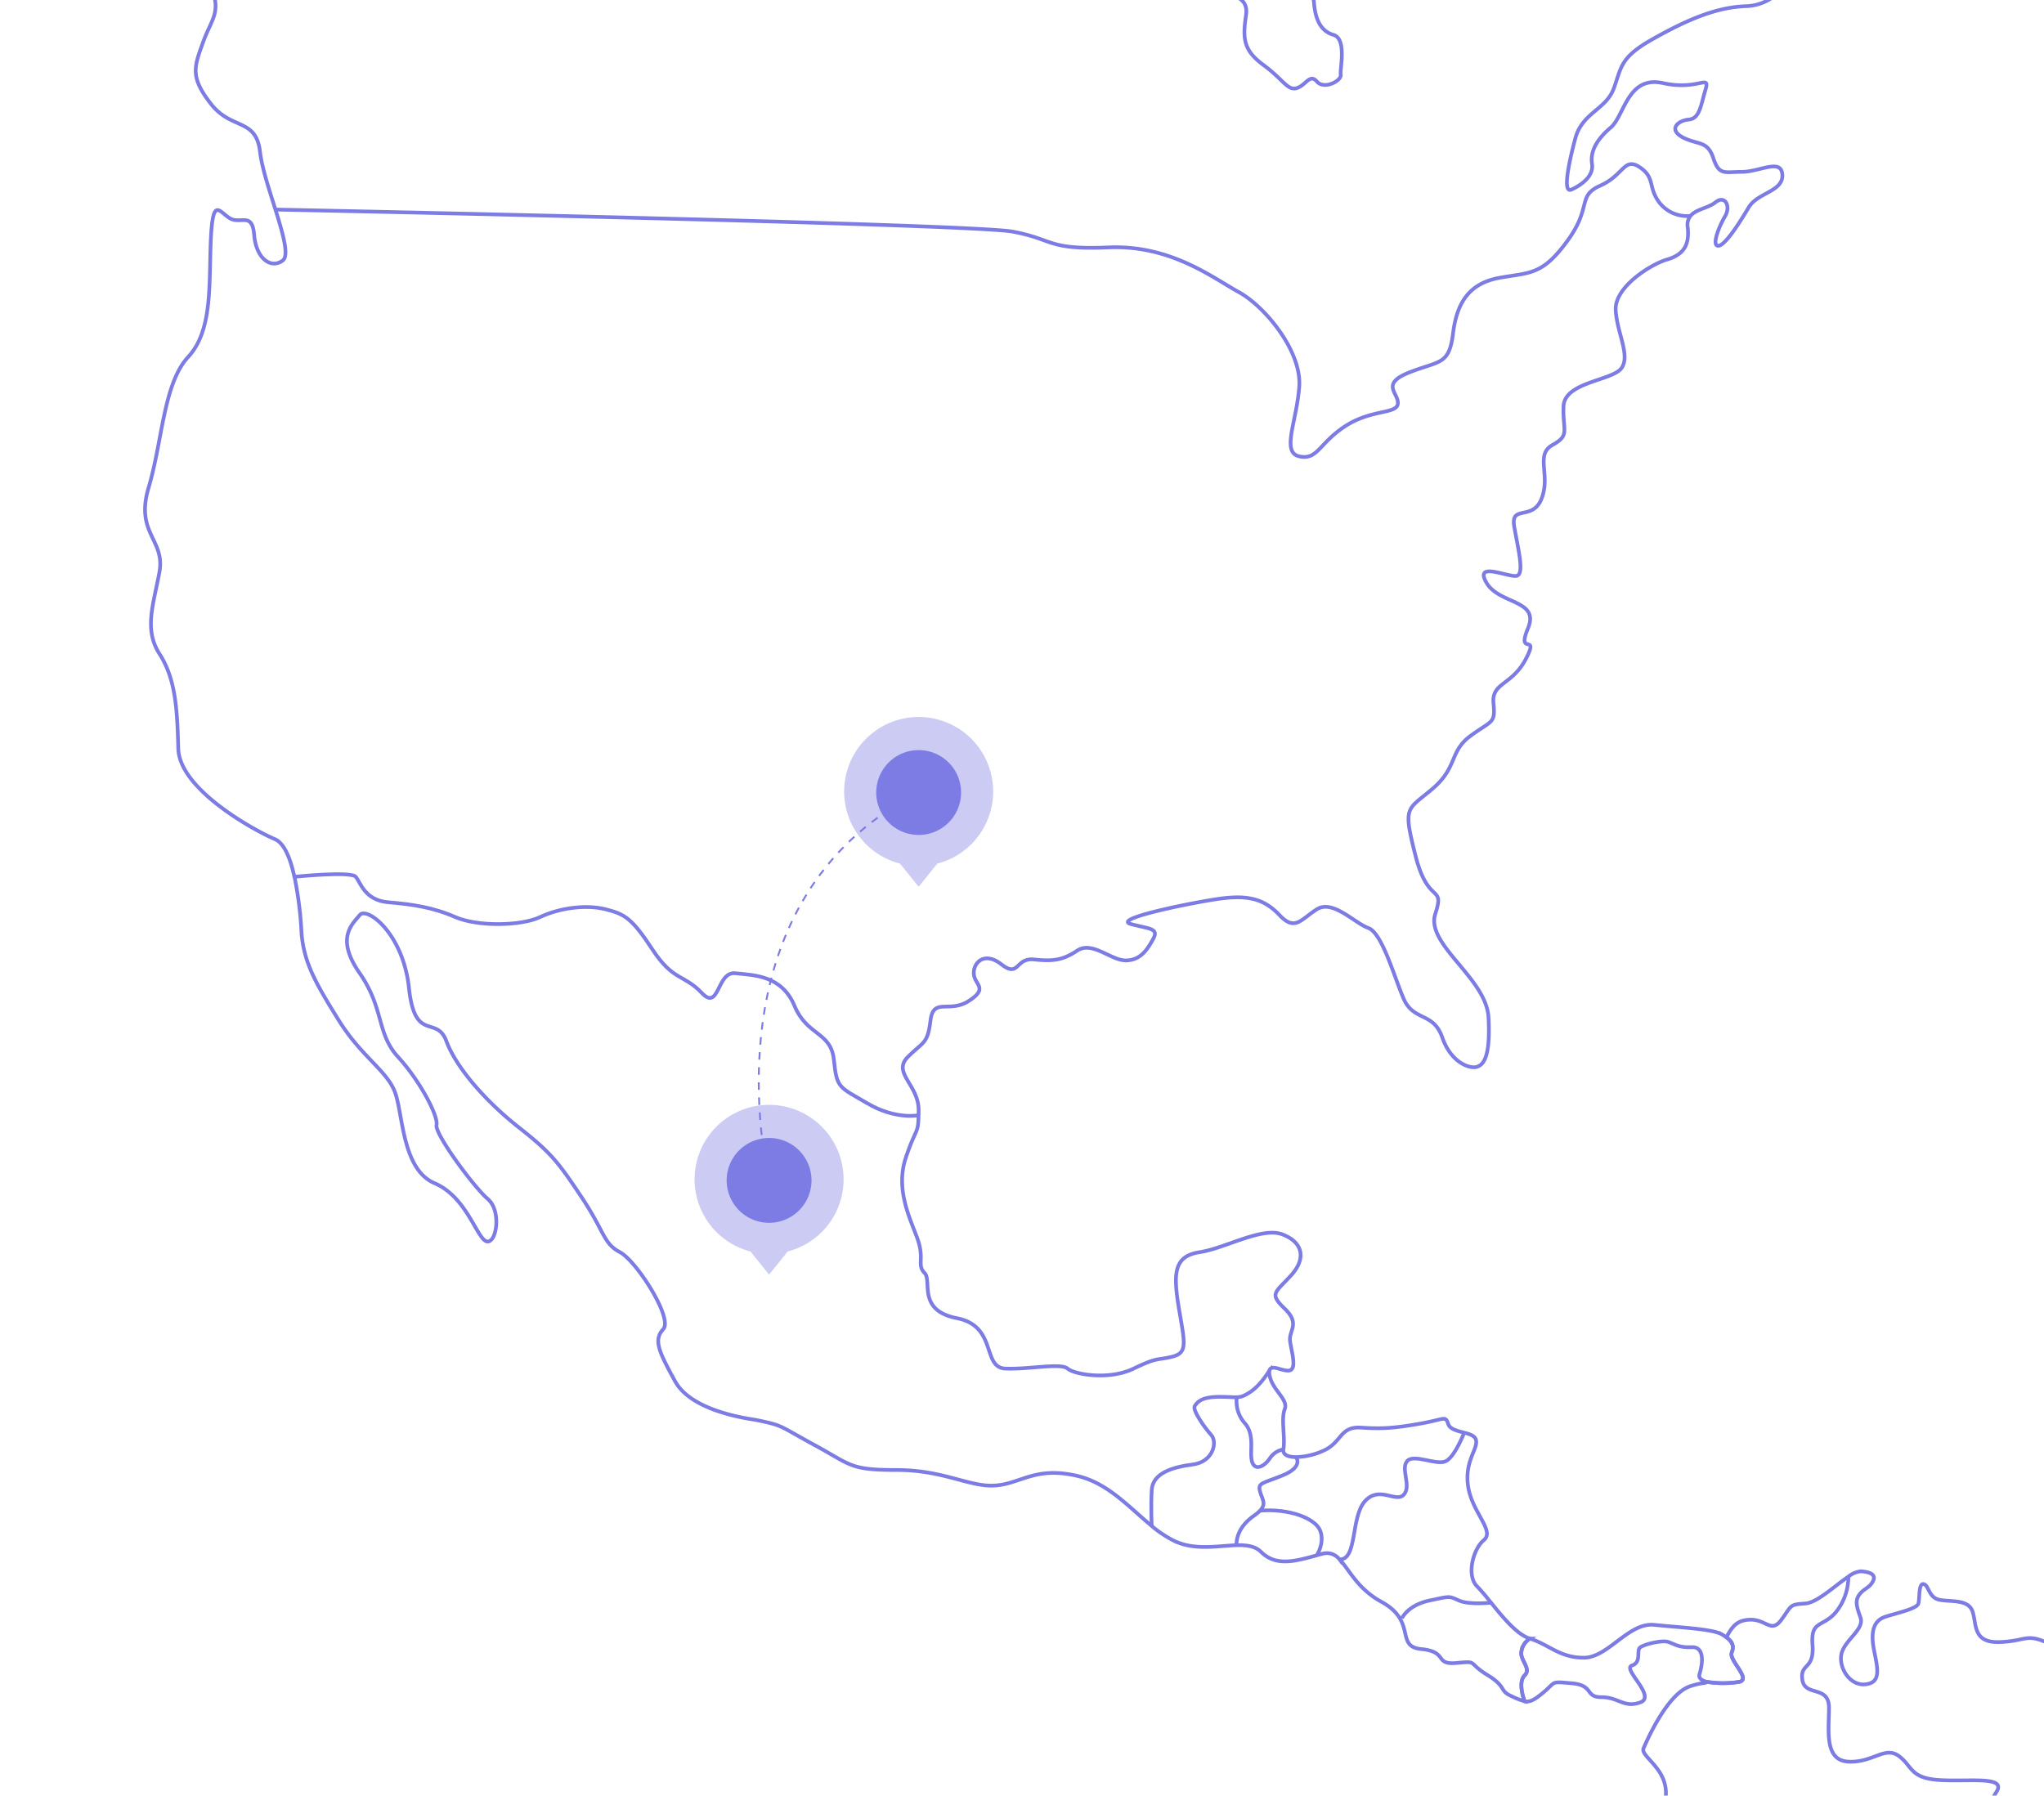 <?xml version="1.0" encoding="UTF-8"?> <svg xmlns="http://www.w3.org/2000/svg" xmlns:xlink="http://www.w3.org/1999/xlink" width="552" height="485" viewBox="0 0 552 485"><defs><clipPath id="clip-path"><rect id="exion_trabaja_con_nosotros_720" width="552" height="485" transform="translate(701 803)" fill="#7c7ce4"></rect></clipPath><clipPath id="clip-path-2"><rect id="Rectangle_4000" data-name="Rectangle 4000" width="818.958" height="1185.565" fill="none"></rect></clipPath><clipPath id="clip-path-3"><rect id="Rectangle_3999" data-name="Rectangle 3999" width="926.327" height="1340.999" fill="none"></rect></clipPath><clipPath id="clip-path-4"><rect id="Rectangle_3997" data-name="Rectangle 3997" width="40.237" height="45.825" fill="none"></rect></clipPath><clipPath id="clip-path-5"><rect id="Rectangle_3998" data-name="Rectangle 3998" width="40.236" height="45.824" fill="none"></rect></clipPath></defs><g id="Mask_Group_20" data-name="Mask Group 20" transform="translate(-701 -803)" clip-path="url(#clip-path)"><g id="Group_1219" data-name="Group 1219" transform="translate(776.043 911.219)"><g id="Group_1218" data-name="Group 1218" transform="translate(-148.043 -298.101)" clip-path="url(#clip-path-2)"><g id="Group_1217" data-name="Group 1217" transform="translate(-8.471 -36.195)"><g id="Group_1216" data-name="Group 1216" clip-path="url(#clip-path-3)"><path id="Path_1225" data-name="Path 1225" d="M776.649,659.511c-8.22,14.124-11.024,15.656-17.45,17.71s-4.371,16.44-9.231,16.179c-4.892-.262-7.73-1.011-7.469,2.054.261,3.1,2.055,3.588-1.272,8.48-3.36,4.893-.261,22.865,1.272,27.725,1.533,4.893-3.327,6.425-5.121,10.274s2.544,11.841-3.36,15.95c-5.9,4.078-1.011,9.818-6.165,14.678-5.121,4.827-2.283,11.743-5.642,12.264-3.327.523-2.317,3.588-9.753,6.165s-19.507-1.793-26.974,4.371c-7.437,6.165-5.383,7.959-16.7,8.481-11.285.521-8.448,12.329-13.08,13.078-4.63.783-3.588,2.055-3.849,11.319-.261,9.23,3.849,20.026-3.849,20.549s-5.9,12.328-10.8,18.232-9.752,13.863-10.534,11.287c-.751-2.578,1.3-3.85,2.054-8.481.783-4.6,4.109-5.9-1.272-5.9-5.414,0,.261,7.73-3.36,11.318-3.587,3.588-4.337,3.327-6.653,11.546-2.055,7.339-5.969,12-10.8,14.907a19.417,19.417,0,0,1-1.793,1.01c-5.643,2.839-5.9,6.948-11.547,7.47-5.675.489-6.948,5.381-14.383,0-7.471-5.415-7.471-2.055-13.863-2.578-2.8-.228-4.012.164-4.044.914-.033.979,1.795,2.544,4.534,4.176,4.893,2.87,6.425,3.881,2.576,6.718s.783,6.948,4.893,7.7c4.109.783,2.283,6.427-6.427,13.113-8.741,6.655-1.793,7.959-10.274,10.764-8.48,2.837-12.85,4.109-22.342,3.62-9.492-.523-10.274,1.012-9.264,4.6,1.044,3.619,1.3,2.054-1.533,4.37-2.8,2.316-2.055,5.643-2.055,10.8,0,5.121-4.859,3.588-7.958,3.067-3.067-.49-6.948-2.055-11.546-.751-4.632,1.272-1.534,10.8-1.306,11.807.262,1.011,4.111,3.327,8.22,1.795s5.676,7.437,2.316,7.959c-3.327.521-5.381-4.632-8.969-1.795-3.621,2.837,2.544,4.37,1.011,6.165s-1.795-3.588-5.122,0c-3.36,3.588-1.924,8.481-1.793,12.068.1,3.588-2.707,2.446-3.1,6.035s-2.446,3.1-8.611,4.632-7.828,5.642-6.523,11.807c1.272,6.165,10.5,2.186,12.069,6.556,1.533,4.371,1.011,6.034-.653,10.015s-2.707,4.37-9.263,10.274c-6.523,5.9-6.165,8.09-6.393,11.678-.262,3.587-2.969,4.5-7.078,5.381-4.109.914-5.513,6.034-5.643,8.09s-1.793,9,2.316,14.025c4.111,4.99,4.5,4.99,1.4,5.9-3.065.881-3.979,2.316-2.184,3.327,1.793,1.042,6.686,5.511,4.37,8.35s4.109,9.491,9.492,12.85c5.414,3.328,17.743,4.337,15.427,7.7-2.316,3.327-4.37,8.22-12.069,7.7-7.73-.521-6.946-4.63-13.372-3.587-6.427,1.011-18.494.521-21.3-6.427-2.837-6.946-3.62-13.339-10.013-16.178-6.425-2.837-20.81-4.893-19.538-14.124,1.3-9.262-6.425-14.644-5.642-19.536.782-4.86,5.381-17.712,2.837-22.833-2.577-5.153-5.9-21.332-2.837-23.909,3.1-2.544,2.054-16.178,6.686-18.233,4.6-2.054,5.381-13.339,6.165-17.45.749-4.109,4.6-17.971,2.316-18.233-2.316-.261-.523,2.055-4.632,5.382-4.109,3.36-4.37,9-6.686,9s-2.316-7.208.261-11.546c2.577-4.371,5.9-6.165,5.642-12.068-.261-5.937.262-13.634,1.795-19.017,1.565-5.381-3.327-18.233-1.011-23.614a69.163,69.163,0,0,1,8.741-15.689c4.339-5.9,1.272-15.394,6.394-21.038,5.153-5.676,2.315-6.948,1.793-22.865-.489-15.917.521-15.917,2.054-16.96,1.567-1.011-2.8-2.806-1.793-7.959,1.044-5.12,5.414-19.505,7.208-26.974,1.795-7.437,4.86-16.439,4.109-25.147-.782-8.743-5.9-10.015-.782-22.342,5.153-12.331,3.1-24.137.782-27.758-.2-.295-.424-.686-.651-1.109h-.033c-2.642-4.6-8.383-15.591-20.386-18.919-13.078-3.587-34.411-15.394-34.15-21.559s.262-4.111-2.837-11.057c-3.067-6.915-11.546-17.972-14.873-28.246-3.36-10.275-9-23.616-16.7-27.725s-11.318-8.481-9-11.546c2.316-3.1-3.588-16.961.783-19.538a28.041,28.041,0,0,0,6.653-4.827l.032-.032c2.544-2.316.489-4.893-1.3-5.415-1.793-.489-4.86-4.109-3.588-6.914,1.272-2.839,1.533-6.427,1.795-9.785.261-3.327,2.315-7.437,7.468-10.241,5.122-2.839,6.915-9,6.915-9s-3.065-4.371,2.316-6.686,1.011-7.7,7.176-8.481c6.165-.751,8.218-7.7,7.209-11.808-1.044-4.109-1.044-7.958.261-16.178,1.272-8.22-6.948-11.482-5.9-13.829,1.011-2.349,6.427-14.678,12.559-16.733,3.2-1.076,4.044-.686,4.6-1.174a26.992,26.992,0,0,0,8.415.033c3.914-.521-2.642-5.839-1.762-7.959.686-1.728.164-2.968-1.435-4.109,1.6-3.2,3.1-4.6,6.132-4.762,4.6-.261,5.9,3.85,8.71,0,2.837-3.849,2.054-4.109,6.425-4.37,3.2-.2,8.056-4.86,11.676-7.274a6.238,6.238,0,0,1,3.36-1.435c3.065.228,4.109,1.142,3.2,2.8-.881,1.663-2.446,1.924-3.588,3.458-1.142,1.565-.914,2.968.261,6.165,1.142,3.228-3.849,5.8-5.023,9.523-1.142,3.72,2.054,9.1,6.425,8.578,4.371-.489,3.2-4.468,2.251-9.36s-.065-7.829,3.033-8.871c3.067-1.012,8.578-2.153,8.971-3.588.391-1.4,0-5.513,1.4-5.252,1.435.262,1.3,3.588,4.24,4.241,2.969.619,7.862-.261,9,3.2s0,8.482,7.3,8.22c7.339-.261,7.21-2.577,13.5.523,6.295,3.065,7.827,3.979,12.948,1.01,5.153-2.935,12.819-3.033,13.406-3.881s-.586-.163-.326-1.37c.228-1.207,1.174-1.533,3.164-1.044a47.884,47.884,0,0,0,6.228,1.3c2.578.327,2.676,2.479,0,2.9-2.642.424-2.8,1.728-3.326,2.479-.523.783,1.533,2.054,3.425,1.989,1.891-.1,8.643,1.272,10.862,2.643s3.686,3.587,1.3,4.37c-2.412.751-2.249,3.914-2.575,4.958-.36,1.011,3.686,1.63,7.174.946,3.523-.686,3.85.065,5.839,1.37a13.362,13.362,0,0,1,1.533,1.239c1.925,1.663,4.5,4.174,7.633,4.827,4.012.849,4.109.849,4.174,4.4.1,3.554,4.958,3.914,8.057,6.132,2.642,1.924,2.282,4.99,3.914,5.577a1.89,1.89,0,0,0,.979.065c2.8-.326,4.859-2.642,6.066-.847s6.492,2.577,10.7,1.793a33.276,33.276,0,0,1,9.72-.033c5.186.652,11.155,2.512,15.461,6.784,5.707,5.741,8.186,7.5,10.534,9.917a30.779,30.779,0,0,1,2.544,2.935c3.588,4.632-.521,13.113,7.209,16.178,7.7,3.1,6.165,6.948,3.067,9.752-3.067,2.839-3.327,3.36-8.22,7.731-4.893,4.337,2.055,5.9,5.643,3.587a9.037,9.037,0,0,1,9.753-.521c2.837,1.533,9.263-.523,8.219,2.837-1.011,3.327-5.121,10.275-2.054,10.275,3.1,0,2.837-3.882,5.935-5.936a10.083,10.083,0,0,1,11.808.521c3.588,3.1,18.984.783,20.028,5.415,1.01,4.6-3.588,13.079,0,13.079s2.8-5.9,7.174-4.86c4.371,1.011,13.863,6.132,20.81,4.86s13.6-4.37,19.277,3.588c5.643,7.959,11.547,12.329,19.505,13.112s15.166-4.37,17.222,6.686C776.422,636.645,784.87,645.387,776.649,659.511Z" transform="translate(145.442 191.257)" fill="none" stroke="#7c7ce4" stroke-miterlimit="10" stroke-width="1"></path><path id="Path_1226" data-name="Path 1226" d="M574.315,205.459c-5.578,1.3-1.86,6.653-5.871,10.894-3.979,4.272-7.7,10.927-15.689,11.187s-15.982,3.718-25.017,8.806c-9.067,5.055-8.546,7.7-10.666,13.438-2.119,5.708-8.513,6.523-10.372,13.438s-3.458,14.906-1.077,13.862c2.381-1.075,6.132-3.49,5.577-6.948-.521-3.456,1.339-6.653,5.088-9.849,3.718-3.2,4.5-14.091,14.091-11.971s12.787-2.674,11.448,1.858-1.6,7.731-4.533,7.992c-2.9.261-5.578,2.674-1.6,4.795,4.013,2.119,6.687.783,8.253,5.577,1.6,4.795,2.935,3.751,7.731,3.751s10.665-3.751,10.925.783-6.653,4.795-9.067,8.774c-2.381,4.012-6.393,10.406-8.253,10.406s.262-5.318,1.86-7.992,0-5.871-2.642-3.718c-1.925,1.533-5.22,1.827-6.72,3.653a3.888,3.888,0,0,0-.749,3c.554,4.793-1.044,7.437-5.578,8.774s-14.124,7.469-13.862,13.569c.293,6.132,4.012,12.264,1.6,15.72-2.381,3.458-15.428,3.72-15.689,10.373s1.86,7.73-2.935,10.4c-4.795,2.643-.523,7.992-2.936,14.384-2.381,6.36-8.513,1.6-7.436,7.7,1.044,6.132,2.9,13.046.523,13.307-2.414.295-11.449-3.979-7.992,1.892,3.458,5.839,14.385,4.5,11.188,12.231s3.2,1.077-.554,8.252c-3.718,7.207-9.3,6.393-8.774,11.969.521,5.611-.262,4.534-6.132,8.808-5.839,4.24-3.458,8.512-10.373,14.383-6.914,5.839-7.99,4.5-4.534,18.1,3.458,13.569,7.992,7.437,5.318,15.689-2.642,8.253,13.862,17.32,14.385,27.986.554,10.632-1.337,12.753-3.2,13.308-1.86.521-6.915-1.077-9.3-7.992-2.414-6.915-7.731-4.272-10.405-10.4-2.642-6.1-5.839-17.842-9.59-19.147-3.718-1.337-9.557-7.73-13.829-5.056-4.274,2.642-5.871,6.1-10.112,1.6-4.272-4.534-8.806-5.609-17.32-4.272s-27.691,5.316-22.9,6.653,7.73,1.077,6.132,3.979c-1.6,2.936-3.458,5.871-7.469,5.871-3.98,0-9.036-5.316-13.047-2.674-3.979,2.674-6.653,2.935-11.709,2.414s-3.98,5.055-8.775,1.337c-4.795-3.751-7.73-.261-7.469,2.642.262,2.935,4.013,3.751-1.337,7.208-5.316,3.458-9.59-1.077-10.372,5.316s-1.86,5.578-6.132,9.85c-4.241,4.273,2.935,7.469,2.935,14.385,0,.489,0,.946-.033,1.337-.065,5.218-.684,3.262-3.425,11.45-2.935,8.774,1.337,16.764,3.2,22.082s-.261,6.914,1.858,9.067c2.121,2.121-2.119,10.111,8.775,12.231,10.927,2.153,6.653,13.308,13.046,13.6,6.393.261,14.938-1.6,16.8,0s11.188,3.23,17.841,0c6.655-3.2,6.1-2.153,10.373-3.2,4.272-1.075,3.458-3.489,1.858-13.046-1.6-9.59-1.337-14.124,5.611-15.2,6.914-1.042,16.766-6.914,22.342-4.795,5.611,2.153,6.492,6.59,2.218,11.189-4.241,4.63-5.839,4.795-1.6,8.871,4.272,4.109,1.075,5.871,1.435,8.709s1.958,7.632-.2,7.992c-1.762.293-4.762-1.73-5.318-.132l-.032.033a3.587,3.587,0,0,0,.032,1.436c.718,3.979,5.153,6.458,4.078,9.132-1.044,2.674.2,7.632-.36,10.829-.228,1.467,1.306,2.088,3.425,2.088a18.882,18.882,0,0,0,8.122-2.088c4.272-2.316,3.914-6.23,9.425-5.871,5.48.358,8.677.2,15.787-1.044s6.915-2.316,7.8.163c.489,1.339,2.479,1.762,4.272,2.251,1.567.391,2.969.881,3.2,2.023.521,2.479-3.2,5.674-2.121,12.59,1.044,6.915,7.274,11.906,4.241,14.385-3,2.479-4.795,9.753-1.762,12.59a53.014,53.014,0,0,1,3.653,4.306h.033c3.067,3.816,6.98,8.643,10.5,9.72a4.915,4.915,0,0,0-2.283,3.391c-.523,2.48,2.8,4.6.848,6.557s0,6.979,0,6.979a18.816,18.816,0,0,1-3.36-1.3c-3.718-1.6-1.239-2.479-6.752-5.837-5.479-3.393-2.282-3.752-8.316-3.2-6.034.523-2.153-3.034-9.427-3.751-7.274-.686-1.044-7.437-10.829-12.787-6.458-3.521-8.709-8.741-11.253-11.415h-.033a4.313,4.313,0,0,0-4.7-1.533c-.49.13-1.011.261-1.5.423-5.546,1.5-10.927,3.132-15-.946-4.437-4.435-14.907,1.24-23.583-3.033a31.248,31.248,0,0,1-5.969-3.979v-.033c-6.1-4.958-11.807-11.645-20.32-13.536-11.187-2.511-14.906,2.119-21.821,2.642-6.915.554-13.862-4.176-26.648-4.176-12.753,0-12.231-1.3-22.082-6.653-9.85-5.316-8.383-5.349-16.243-6.915-1.337-.261-17.026-2.119-21.56-10.372s-5.87-11.187-3.2-14.124c2.642-2.935-7.209-18.362-11.71-20.777-4.534-2.381-4.012-5.316-10.4-14.906s-8.252-11.971-17.026-18.885c-8.806-6.948-16.766-15.982-19.44-23.191-2.674-7.176-8.513.554-10.111-14.352-1.6-14.938-11.45-22.114-13.308-19.7-1.892,2.381-6.686,6.1,0,15.689,6.653,9.59,4.5,16.243,10.372,22.636s10.927,15.984,10.373,18.363c-.523,2.414,10.111,16.8,13.862,20,3.718,3.163,2.381,11.969-.261,11.448-2.674-.554-5.349-12-14.124-15.722s-8.513-18.657-10.665-24.5c-2.12-5.871-9.036-9.59-15.168-19.44s-9.59-15.72-10.111-23.973a101.143,101.143,0,0,0-1.892-14.873h-.033c-1.043-4.925-2.739-9.1-5.251-10.144-5.088-2.121-25.833-13.309-26.093-24.5-.293-11.187-.816-18.917-5.088-25.571-4.241-6.655-1.6-13.308,0-22.082,1.6-8.808-6.655-10.406-2.9-22.9,3.718-12.525,3.98-27.953,10.634-35.162,6.655-7.176,5.611-19.44,6.132-31.411s2.121-7.99,5.055-6.132,6.132-1.858,6.655,4.534,4.533,9.329,7.73,6.915c1.761-1.3.065-7.176-1.99-13.764-1.7-5.415-3.653-11.319-4.142-15.526-1.077-9.3-7.73-5.839-13.308-13.047-5.577-7.176-4.534-9.85-2.12-16.5,2.381-6.653,5.057-7.992,2.12-15.428-2.935-7.469-3.2-14.645,1.337-20.517,4.534-5.837-5.055-10.893-4.533-18.623s6.653-5.057.782-17.06c-5.839-11.969-8.774-3.2-11.71-12.753-2.9-9.59,4.013-10.144-4.5-12.525a8.517,8.517,0,0,1-1.958-.816c-7.5-3.686-12.72-15.852-12.981-23.94-.261-8.808-2.9-12-8.513-14.124-5.578-2.12-7.437-6.653-12.787-1.86-5.316,4.8-6.1,3.458-10.111,3.458-3.979,0,4.534,5.871-8.252,9.329s-6.653,6.915-16.243,7.99c-9.59,1.044-13.308,8.253-20.484,4.795-7.207-3.489-4.793-4.272-12.785-4.012S.809,116.25.809,116.25l-.293-.424s-.425-5.252,3.13-5.252,1.4,2.218,5.937,1.7c4.534-.555,5.479.782,6.393,2.9.946,2.153,6.132.065,9.982-1.761,3.881-1.827,9.067,3.653,13.438,1.109,4.4-2.545,2.674-6.915,7.468-8.643s7.6.391,11.059-3.2c3.456-3.621,5.055-6.523.912-6.262-4.109.261-6.784.391-8.121-3.458-1.3-3.881-1.86-3.881-4.632-3.751-2.8.163-3.2-1.6-1.467-3.034,1.728-1.467,1.989-2.935,2.642-6.523.686-3.621,2.935-2.935,6.393-4.534s2.283-4.012,1.207-4.142-3.718,1.207-5.609,0c-1.86-1.174.293-1.858,1.467-5.055,1.207-3.2,1.337-5.708,2.8-4.665,1.467,1.077,2.251,3.751,4.925,3.327,2.674-.391,3.2-.391,1.077-5.578,0,0-3.881-9.85,7.306-11.971,11.187-2.152,9.067,2.381,13.308,2.643,4.272.261,9.328-2.121,12.264-.783s4.533-2.414,8.513-6.393c4.012-4.012,6.653,0,9.067-2.936,2.381-2.935-6.393-4.272-10.666-5.577a8.987,8.987,0,0,1-6.132-9.85c.816-4.012,2.936.521,5.871-2.674s-1.6-9.85,2.674-9.329c4.241.554,4.012,6.653,8.643,6.393,4.665-.261,3.067,2.12,2.806,6.132-.295,3.979,5.577,2.936,7.7.523,2.153-2.381-1.6-8.253,3.458-10.634,5.088-2.414,1.077-12,5.609-13.6s5.318,1.6,10.373,1.337,19.7,1.6,25.049,2.153c5.318.521,10.634,5.316,9.557,9.3-1.044,4.013,6.948,7.731,4.274,10.112-2.676,2.414.261,4.012,5.055,7.207s7.209,8.775,6.653,12.231a9.416,9.416,0,0,0,.425,3.23c1.3,5.055,5.186,13.015,6.23,13.015,1.336,0,3.456-2.316,7.73-1.142,4.272,1.142,7.73,4.077,10.111,3.816,2.414-.261,5.349-3.295,9.59-2.414,4.272.914,7.111-.163,8.35,3.555,1.239,3.751,3.2,6.948,4.077,6.752.881-.164,5.153-.881,6.034,1.956s7.992,1.239,9.231,5.676,8.153,5.512,10.111,9.588,1.6,4.274,1.435,7.633c-.2,3.359,4.795,1.761,14.383,5.512,9.559,3.718,10.275,12.069,12.069,10.992,1.762-1.077-.717-8.709,2.839-9.948s4.795-3.718,2.479-4.795c-2.316-1.044,4.6-5.121,5.87-2.283,1.239,2.837,3.883,5.121,9.557,5.316,5.708.164,3.752.36,9.427,3.915,5.676,3.523,9.59-3.2,13.145-1.435,3.523,1.793.684,8.512,4.24,9.23s3.555-5.512,5.155-7.795c1.6-2.316-.718-6.23,2.477-7.111s0-4.958-1.761-5.871c-1.793-.881-1.6-6.034-1.239-7.437.358-1.435-3.393-6.23-1.793-8.709s1.435-13.471,7.99-9.59c6.557,3.915,3.393,6.23,9.067,8.35s.523,4.958,0,7.274c-.554,2.316,4.241,2.837,1.762,6.588-2.479,3.718,1.761,9.557,5.316,9.915s2.511-3.555,1.239-7.274c-1.239-3.718,1.6-6.751,3.2-5.837,1.6.88-.881,3.523.717,6.556,1.6,3,3.392,6.393,4.992,9.59s7.437.163,7.437-5.676c0-5.871-3.914-8.35,0-9.785,3.914-1.4,2.837-4.6,5.512-3.554,2.642,1.075,1.109,3.749,6.557,3.2,5.446-.521,6.393.554,6.523,1.207.13.684-5.318.816-5.839,4.142-.554,3.327-2.153,5.969-1.467,6.785.652.783,6.393.391,6.393,3.326s-2.414,2.676-3.621,5.708c-1.174,3.067-.914,7.078-3.979,6s-4.143-1.207-6.915,1.207c-2.8,2.381-4.795-2.283-6.946.914-2.121,3.2,3.621,1.891-.653,4.665-4.272,2.8-10.8-3.067-12.655,1.728s5.87,4.143,6.784,9.59c.946,5.479-4.5,7.469-9.034,8.121-4.534.686-10.927,1.469-9.59,4.8s9.068,3.587,1.6,9.719-12.231,9.981-12.394,14.384c-.13,4.4-3.326,5.448-5.446,7.73-2.12,2.251,1.077.523-.391,7.046s.129,6.655,5.055,6.132c4.925-.554,5.87,3.718,5.87,7.567,0,3.883.392,10.406,4.925,9.2,4.5-1.207,5.708-5.186,8.645-4.143,2.935,1.078,2.51,2.936,5.837,2.676s0,3.456,4.665,3.718,6-.262,6.262,4.4,32.618.13,33.955,3.458-3.849,3.067-2.544,6.915c1.337,3.881,8.806,2.414,7.86,8.676-.914,6.23-.782,9.425,4.665,13.438,5.446,3.979,6.523,7.044,9.067,6.262,2.513-.816,3.458-4.012,5.448-1.73,1.99,2.251,6.653-.293,6.393-1.858-.261-1.6,1.73-9.72-1.99-10.8-3.751-1.077-4.925-4.795-5.218-8.643-.261-3.881-5.056-7.209-.914-11.743,4.111-4.5,11.84-3.587,6-16.634-5.87-13.047-14.122-15.427-12.785-20.484s3.979,0,3.718-9.067c-.261-9.036-6.915-8.252-6.915-12.231,0-4.012,4.534-2.153,2.12-7.209-2.381-5.055-2.381-10.894,2.414-10.894a33.476,33.476,0,0,0,12.231-2.153c3.458-1.337,4.534,4.274,9.85,6.393s7.991,4.534,14.122,3.72c6.1-.783,3.72,8.251,5.318,11.187s1.337,7.99,8.252,7.99,7.991-.261,11.187-.782c3.2-.555,6.393-2.414,4.794-6.394-1.6-4.012-4.272-7.99-2.935-10.111,1.337-2.153-2.121-3.2,1.076-3.751,3.2-.521-2.153-8.774,4.241-6.915s-.262,9.068,9.849,11.45c10.145,2.414,20.777,10.372,18.658,14.645-2.153,4.272,2.935,11.709,9.85,11.448s5.055,5.578,10.372,5.578,7.731-3.98,8.513-1.044c.816,2.935,1.86,1.858-1.3,6.393-3.2,4.534-5.609,4.534-3.49,7.176,2.153,2.674,9.329-.261,9.85-2.936.555-2.642,2.936-5.837,5.35-3.979,2.381,1.86,6.393,3.458,8.774,6.915C576.729,196.652,579.892,204.121,574.315,205.459Z" transform="translate(0.208 0.208)" fill="none" stroke="#7c7ce4" stroke-miterlimit="10" stroke-width="1"></path><path id="Path_1227" data-name="Path 1227" d="M413.594,460.217a15.306,15.306,0,0,1-3.356,9.6c-3.6,4.281-6.849,2.055-6.335,8.9s-3.425,4.793-2.74,9.415,7.19,1.353,7.19,7.524-1.329,14.22,5.242,14.562,9.825-4.279,13.591-1.54,2.911,5.992,10.957,6.506,18.319-1.2,15.41,3.252-4.281,11.985-1.541,15.409,7.019,6.677,4.793,10.444-1.329,5.308.619,8.9.751,4.623,5.887,10.444,4.281,2.4,7.7,2.4,6.849,2.4,8.39-.514,1.2-4.622,4.622-4.793,8.56-3.6,7.362-6.677-4.109-1.541-4.965-6.506-7.19-10.1-5.479-11.985,8.231,2.74,10.622,2.911,3.76-1.884,4.958.684,1.884-.684,4.109-2.225,4.793.343,12.156-1.713,7.19-8.56,5.479-9.93-4.795,1.883-3.938-4.452-.686-9.074,3.6-9.415,1.439-3.356,1.319-4.846,8.354-9.243,8.354-9.243" transform="translate(167.05 191.678)" fill="none" stroke="#7c7ce4" stroke-miterlimit="10" stroke-width="1"></path><path id="Path_1228" data-name="Path 1228" d="M516.767,501.2s-1.639,4.1,0,7.184-3.5,2.4-5.551,4.624-5.5,5.649-2.751,9.074,3.778,4.622,5.148,9.245,3.295,5.136-1.349,10.1-4.473,7.019-11.492,6.163-7.02-4.622-9.417-9.587-1.884-7.02,0-10.274,4.795-4.794,1.626-8.046-4.194-8.218-4.023-9.074-1.795-2.98-4.749-1.662" transform="translate(201.671 208.749)" fill="none" stroke="#7c7ce4" stroke-miterlimit="10" stroke-width="1"></path><path id="Path_1229" data-name="Path 1229" d="M534.765,501.905s3.21,4.479,0,7.731.129,8.561,0,13.7.042,11.642-2.526,12.155-2.054-2.054-7.876-1.2-4.793.514-5.308,2.74a5.239,5.239,0,0,1-5.992,4.109c-3.6-.343-6.163-3.595-6.163-3.595" transform="translate(211.122 209.041)" fill="none" stroke="#7c7ce4" stroke-miterlimit="10" stroke-width="1"></path><path id="Path_1230" data-name="Path 1230" d="M554.024,513.691s-3.536,4.734-7.3,8.842-3.424,9.074-6.163,10.445-7.534.513-11.814,1.2-5.643-4.148-5.643-4.148" transform="translate(217.869 213.95)" fill="none" stroke="#7c7ce4" stroke-miterlimit="10" stroke-width="1"></path><path id="Path_1231" data-name="Path 1231" d="M363.068,535.988s6.335-2.14,6.677,0,3.938,7.961,8.731,7.961,8.219-3.424,11.3,0,3.938,5.308,9.074,5.308,5.479,2.739,7.02,5.993,4.965,0,6.849,4.108,2.739,11.129,6.677,11.472,11.3.342,13.353-1.028,4.109-1.711,7.534.171,9.074,1.541,5.649,4.623-3.938,5.649-3.252,7.533,4.279,3.6,5.136,3.6,3.938-6.506,3.938-10.615,1.541-7.7,2.74-11.642-4.281-10.1-4.795-13.867-2.568-4.452-.171-5.822,4.624-1.081,2.227-4.306-2.74-4.425-.343-6.479,8.218-.171,13.525-1.029,8.713-5.562,8.713-5.562" transform="translate(151.216 219.243)" fill="none" stroke="#7c7ce4" stroke-miterlimit="10" stroke-width="1"></path><path id="Path_1232" data-name="Path 1232" d="M355.218,570.583a4.632,4.632,0,0,0,1.2,5.479c2.741,2.568-3.422,5.479,0,7.533s7.192-4.623,9.247,0,3.936-2.506,4.965-6.3,1.368-6.88,10.957-8.25,16.607-9.758,17.464-13.867,4.8-12.564,4.8-12.564" transform="translate(147.767 225.995)" fill="none" stroke="#7c7ce4" stroke-miterlimit="10" stroke-width="1"></path><path id="Path_1233" data-name="Path 1233" d="M433.568,568.617a10.248,10.248,0,0,0-9.417,0c-5.136,2.568-5.479,4.793-10.272,5.308s-5.308,1.37-6.506,5.136-3.424,1.2-6.506,6.506-.171,7.362-2.568,10.787-.171,6.847,2.568,13.525,3.6,7.7,8.39,9.245,3.774,6.163,6.167,5.307,8.043-7.02,10.611-4.281.856,3.938,1.883,8.9-1.54,3.768,5.65,4.795,9.245,4.622,7.7,8.56-1.606,8.047.482,13.355,2.536,5.992,0,11.642-4.248,6.849-1.851,10.615,3.766,5.649.855,9.587-7.019,8.561-7.361,12.156-5.39,3.912-5.39,3.912" transform="translate(165.465 236.351)" fill="none" stroke="#7c7ce4" stroke-miterlimit="10" stroke-width="1"></path><path id="Path_1234" data-name="Path 1234" d="M470.659,1057.468a96.652,96.652,0,0,1-14.634,1.948c-10.016.771-11.556-.513-11.556-4.879s-1.028-19.261-8.218-20.8-1.8-5.907-12.328-11.3-18.489-2.824-18.489-8.218-6.165-6.678-7.448-12.841.771-13.611,6.677-15.665,7.7-5.651,7.961-14.9-.513-15.665,2.824-16.95,4.624-10.272,2.312-13.611-8.219-7.19-4.622-12.07,4.878-9.5,2.054-18.491-3.339-20.8.514-24.654,8.475-10.785,4.622-17.977,3.339-22.086,6.677-24.91,9.9-10.787,7.134-16.437-6.877-15.409-4.565-20.8-5.393-10.272-1.027-18.491,6.677-11.814,6.677-23.113,9.245-9.5,12.326-19-1.283-15.667,2.568-20.545,11.814-8.733,7.7-15.152-6.419-5.394-6.934-14.125-5.393-8.989-4.88-13.355-.256-10.493-4.366-13.978-4.136-11.981-4.136-11.981" transform="translate(165.606 272.875)" fill="none" stroke="#7c7ce4" stroke-miterlimit="10" stroke-width="1"></path><path id="Path_1235" data-name="Path 1235" d="M499.351,790.2s-2.9-2.979-1.874-6.061,5.2-.771,5.554-6.677-8.379-9.245-4.269-16.179,5.393-16.436,9.758-17.206,6.677-2.054,8.218,2.312,4.109,11.3,5.65,9.5,3.081-4.88,7.7.771,11.814,4.109,12.326,8.731,2.581,18,2.581,18" transform="translate(207.105 309.574)" fill="none" stroke="#7c7ce4" stroke-miterlimit="10" stroke-width="1"></path><path id="Path_1236" data-name="Path 1236" d="M446.251,729.358s5.136-10.272,10.787-7.7a44.622,44.622,0,0,0,15.151,3.646c2.312-.051,4.88,3.39,6.421,0s4.622-4.214,7.7-4.058,4.88-.358,5.907-8.063,4.109-11.814,11.3-13.1,9.5-.514,14.125-2.568,9.245,2.568,14.124,1.54,1.8-5.872,4.109-11.154-3.081-7.08-4.109-14.528-4.108-8.217-11.812-9.758-8.733-6.421-8.733-12.841-1.283-7.448-7.447-9.5-5.394-5.136-11.3-5.649.771-3.853-13.1-6.421-12.584-8.475-13.355-15.665,3.329-9.245-6.938-7.7-12.066,7.448-17.2,7.19-16.481,5.9-16.481,5.9" transform="translate(177.179 252.125)" fill="none" stroke="#7c7ce4" stroke-miterlimit="10" stroke-width="1"></path><path id="Path_1237" data-name="Path 1237" d="M507.172,773.971s.513-9.5,7.19-11.3,9.245-5.65,12.842-9.76,9.758-1.54,12.326-9.758S539.3,728,536.463,727.231s-1.041-4.077-1.812-11.54-4.88-2.071-7.19-2.071-2.312-6.163-5.907-11.814-4.109-2.824-11.557-6.163-7.448-2.568-6.934-7.961S500.5,671.5,500.5,671.5" transform="translate(208.454 279.678)" fill="none" stroke="#7c7ce4" stroke-miterlimit="10" stroke-width="1"></path><path id="Path_1238" data-name="Path 1238" d="M468.4,687.166s2.567,6.575,7.448,8.117,13.866,11.043,21.572,12.584,6.42,3.851,10.015,6.677,12.584,1.54,13.356,6.163-4.56,1.027-5.748,8.219-.931,6.677-4.013,10.529,1.654,10.016,7.5,6.421,5.336-6.935,10.988-6.421,12.07-2.312,14.637-4.366,4.051-16.378,4.051-16.378" transform="translate(195.088 286.201)" fill="none" stroke="#7c7ce4" stroke-miterlimit="10" stroke-width="1"></path><path id="Path_1239" data-name="Path 1239" d="M406.156,484.87a26.99,26.99,0,0,1-8.415-.033c-1.468-.326-2.381-.979-2.055-2.088.881-2.837,1.436-7.437-2.12-7.274s-4.631-.88-6.391-1.435c-1.762-.521-6.752.718-7.634,1.6-.88.914.523,3.915-2.119,4.795-2.676.914,6.718,8.35,2.282,9.948s-5.837-1.4-10.469-1.4c-4.6,0-1.958-3.2-7.992-3.751-6.034-.521-4.077-.521-7.958,2.674-2.349,1.925-3.49,2.446-4.827,2.186,0,0-1.958-5.023,0-6.979s-1.37-4.078-.849-6.557a4.921,4.921,0,0,1,2.283-3.393c5.153,1.6,7.99,5.155,14.547,5.155,6.588,0,12.069-9.59,19.015-8.871,6.915.717,15.428,1.075,18.1,2.477a13.242,13.242,0,0,1,1.4.881c1.6,1.142,2.12,2.381,1.435,4.111C403.514,479.032,410.069,484.349,406.156,484.87Z" transform="translate(144.753 195.505)" fill="none" stroke="#7c7ce4" stroke-miterlimit="10" stroke-width="1"></path><line id="Line_2" data-name="Line 2" y1="93.181" x2="73.737" transform="translate(117.796 46.734)" fill="none" stroke="#7c7ce4" stroke-miterlimit="10" stroke-width="1"></line><path id="Path_1240" data-name="Path 1240" d="M110.015,203.174s187.758,3.83,199.118,5.961,9.23,4.969,25.915,4.259,28.045,8.166,35.146,12.07,17.04,15.977,16.329,25.561-4.9,17.752.037,18.815,5.289-3.55,12.389-8.165,13.846-3.2,14.2-6.036-4.969-5.325,3.2-8.52,10.651-1.9,11.716-10.534,4.615-13.605,12.78-15.025,11.36-.711,18.106-9.941,2.485-12.07,8.876-14.91,6.39-7.811,10.649-4.97,2.13,5.325,5.326,9.585a9.553,9.553,0,0,0,8.39,3.571" transform="translate(45.821 79.505)" fill="none" stroke="#7c7ce4" stroke-miterlimit="10" stroke-width="1"></path><path id="Path_1241" data-name="Path 1241" d="M113.648,326.992s15.226-1.561,16.556,0,2.4,6.354,8.787,6.888,11.982,1.33,18.106,3.993,17.839,2.4,22.9,0,12.248-3.462,17.573-2.13,7.19,2.4,12.781,10.917,8.52,6.656,13.312,11.714,3.994-5.857,9.053-5.323,12.515.531,15.975,8.787,9.852,6.921,10.651,14.642,1.331,7.189,9.053,11.716,13.835,3.194,13.835,3.194" transform="translate(47.334 135.902)" fill="none" stroke="#7c7ce4" stroke-miterlimit="10" stroke-width="1"></path><path id="Path_1242" data-name="Path 1242" d="M277.128,462.962s-.259-5.071,0-9.686,5.584-6.213,11.087-6.922,6.745-6.036,4.97-7.989-5.148-6.744-4.438-7.809,1.775-2.485,6.745-2.485,5.148.71,8.165-1.244,5.325-5.976,5.325-5.976" transform="translate(115.374 175.282)" fill="none" stroke="#7c7ce4" stroke-miterlimit="10" stroke-width="1"></path><path id="Path_1243" data-name="Path 1243" d="M305.943,440.114a5.513,5.513,0,0,0-3.727,2.485c-1.6,2.309-4.084,3.373-4.793.711s.888-7.1-1.952-10.3a8.837,8.837,0,0,1-2.133-6.983" transform="translate(122.141 177.44)" fill="none" stroke="#7c7ce4" stroke-miterlimit="10" stroke-width="1"></path><path id="Path_1244" data-name="Path 1244" d="M309.318,437.434s2.13,2.545-3.373,4.853-7,1.953-6.342,4.438,2.438,3.727-1.646,6.568-4.775,6.177-4.7,7.971" transform="translate(122.14 182.189)" fill="none" stroke="#7c7ce4" stroke-miterlimit="10" stroke-width="1"></path><path id="Path_1245" data-name="Path 1245" d="M313.049,459.765s2.213-3.249.97-6.622-8.422-6.112-16.281-5.452" transform="translate(124.006 186.42)" fill="none" stroke="#7c7ce4" stroke-miterlimit="10" stroke-width="1"></path><path id="Path_1246" data-name="Path 1246" d="M346.559,432.789s-2.472,6.462-4.958,7.7-8.7-2.13-10.472,0,1.242,6.745-.888,9.053-6.567-2.562-10.472,1.737-1.994,15.844-6.854,15.751" transform="translate(130.327 180.255)" fill="none" stroke="#7c7ce4" stroke-miterlimit="10" stroke-width="1"></path><path id="Path_1247" data-name="Path 1247" d="M324.79,469.861s1.569-3.55,7.428-4.793,5.148-1.242,7.988,0,8.651.571,8.651.571" transform="translate(135.273 193.31)" fill="none" stroke="#7c7ce4" stroke-miterlimit="10" stroke-width="1"></path><g id="Group_1212" data-name="Group 1212" transform="translate(269.051 524.518)" opacity="0.4"><g id="Group_1211" data-name="Group 1211"><g id="Group_1210" data-name="Group 1210" clip-path="url(#clip-path-4)"><path id="Path_1248" data-name="Path 1248" d="M230.178,390.412a20.118,20.118,0,1,0-25.147,19.458l5.029,6.248,5.029-6.248a20.106,20.106,0,0,0,15.09-19.458" transform="translate(-189.941 -370.293)" fill="#7c7ce4"></path></g></g></g><path id="Path_1249" data-name="Path 1249" d="M207.512,399.506a11.456,11.456,0,1,1,11.457-11.457,11.455,11.455,0,0,1-11.457,11.457" transform="translate(81.657 156.85)" fill="#7c7ce4"></path><g id="Group_1215" data-name="Group 1215" transform="translate(309.443 419.756)" opacity="0.4"><g id="Group_1214" data-name="Group 1214"><g id="Group_1213" data-name="Group 1213" clip-path="url(#clip-path-5)"><path id="Path_1250" data-name="Path 1250" d="M258.693,316.452a20.118,20.118,0,1,0-25.147,19.458l5.029,6.248,5.029-6.248a20.106,20.106,0,0,0,15.09-19.458" transform="translate(-218.457 -296.334)" fill="#7c7ce4"></path></g></g></g><path id="Path_1251" data-name="Path 1251" d="M236.027,325.546a11.456,11.456,0,1,1,11.457-11.456,11.455,11.455,0,0,1-11.457,11.456" transform="translate(93.533 126.046)" fill="#7c7ce4"></path><path id="Path_1252" data-name="Path 1252" d="M204.235,385.085s-.119-.479-.309-1.375" transform="translate(84.934 159.813)" fill="none" stroke="#7c7ce4" stroke-miterlimit="10" stroke-width="0.5"></path><path id="Path_1253" data-name="Path 1253" d="M204.108,410.885c-2.829-15.882-9.142-72.687,38.706-99.207" transform="translate(84.204 129.812)" fill="none" stroke="#7c7ce4" stroke-miterlimit="10" stroke-width="0.5" stroke-dasharray="2.037 2.037"></path><path id="Path_1254" data-name="Path 1254" d="M231.77,311.379q.625-.331,1.259-.657" transform="translate(96.531 129.414)" fill="none" stroke="#7c7ce4" stroke-miterlimit="10" stroke-width="0.5"></path></g></g></g></g></g></svg> 